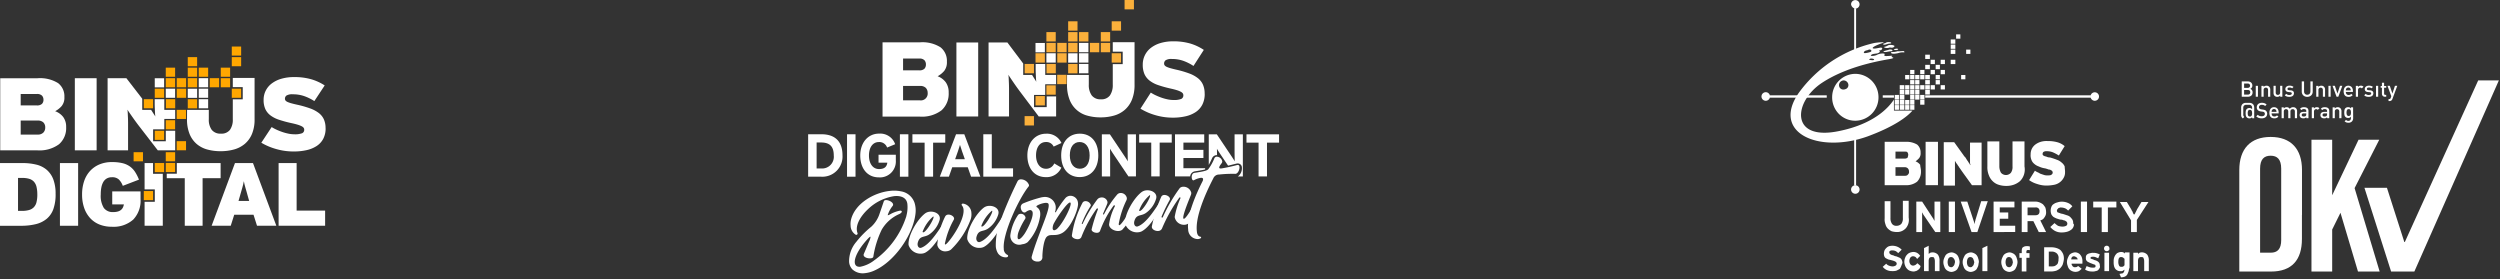 <?xml version="1.0" encoding="UTF-8"?> <svg xmlns="http://www.w3.org/2000/svg" xmlns:xlink="http://www.w3.org/1999/xlink" width="430" height="48" viewBox="0 0 430 48"><rect x="0" y="0" width="430" height="48" fill="#333333" stroke="none"/><defs><clipPath id="clip-path"><rect id="Rectangle_11065" data-name="Rectangle 11065" width="56" height="31" fill="none"></rect></clipPath><clipPath id="clip-path-2"><rect id="Rectangle_11549" data-name="Rectangle 11549" width="126.834" height="47.707" fill="none"></rect></clipPath><clipPath id="clip-logo-virtuarts_semarang"><rect width="430" height="48"></rect></clipPath></defs><g id="logo-virtuarts_semarang" data-name="logo-virtuarts semarang" clip-path="url(#clip-logo-virtuarts_semarang)"><rect width="430" height="48" fill="rgba(255,255,255,0)"></rect><g id="Group_13273" data-name="Group 13273" transform="translate(-66 -805)"><g id="Group_13187" data-name="Group 13187" transform="translate(66 813)"><g id="Group_13186" data-name="Group 13186" transform="translate(0 0)" clip-path="url(#clip-path)"><path id="Path_4892" data-name="Path 4892" d="M9.565,133.83a7.532,7.532,0,0,1-.38,2.564,3.879,3.879,0,0,1-1.138,1.679A4.642,4.642,0,0,1,6.174,139a10.484,10.484,0,0,1-2.585.285H0V128.5H3.873a9.824,9.824,0,0,1,2.356.262,4.335,4.335,0,0,1,1.794.886,4.07,4.07,0,0,1,1.139,1.64,6.941,6.941,0,0,1,.4,2.541m-3.146.046a5.34,5.34,0,0,0-.134-1.278,2.048,2.048,0,0,0-.435-.878,1.774,1.774,0,0,0-.79-.5,3.871,3.871,0,0,0-1.2-.162H3.1v5.668h.664a4.42,4.42,0,0,0,1.218-.146,1.856,1.856,0,0,0,.83-.477,1.917,1.917,0,0,0,.466-.878,5.434,5.434,0,0,0,.142-1.348" transform="translate(0 -108.451)" fill="#fff"></path><rect id="Rectangle_11030" data-name="Rectangle 11030" width="3.13" height="10.781" transform="translate(10.308 20.05)" fill="#fff"></rect><path id="Path_4893" data-name="Path 4893" d="M97.292,137.31a5.09,5.09,0,0,1-3.684,1.225,5.636,5.636,0,0,1-2.079-.37,4.369,4.369,0,0,1-1.613-1.086,4.98,4.98,0,0,1-1.043-1.748,6.927,6.927,0,0,1-.372-2.356,7.1,7.1,0,0,1,.332-2.218A4.9,4.9,0,0,1,89.821,129a4.63,4.63,0,0,1,1.613-1.163,5.441,5.441,0,0,1,2.221-.424,7.5,7.5,0,0,1,1.787.185,3.719,3.719,0,0,1,1.273.562,3.5,3.5,0,0,1,.9.947,7.533,7.533,0,0,1,.672,1.325L95.505,131.5a3.015,3.015,0,0,0-.672-1.086,1.646,1.646,0,0,0-1.194-.393,1.735,1.735,0,0,0-.909.223,1.646,1.646,0,0,0-.593.616,3.043,3.043,0,0,0-.324.932,6.342,6.342,0,0,0-.1,1.186,3.951,3.951,0,0,0,.53,2.325,1.873,1.873,0,0,0,1.6.708,2.887,2.887,0,0,0,.822-.1,1.472,1.472,0,0,0,.545-.285,1.256,1.256,0,0,0,.324-.424,2.042,2.042,0,0,0,.158-.516H93.687v-2.233h4.87v1.309a4.716,4.716,0,0,1-1.265,3.55" transform="translate(-74.383 -107.535)" fill="#fff"></path><path id="Path_4894" data-name="Path 4894" d="M235.952,139.283l-.6-1.894h-3.32l-.6,1.894h-3.288l4.016-10.781h3.1l4.016,10.781Zm-1.55-4.974q-.142-.523-.253-.909t-.2-.693q-.087-.308-.15-.562t-.111-.531q-.047.277-.111.539t-.15.57q-.087.308-.2.693t-.253.893l-.205.708h1.834Z" transform="translate(-191.746 -108.452)" fill="#fff"></path><path id="Path_4895" data-name="Path 4895" d="M300.39,139.282V128.5h3.1v8.178h4.9v2.6Z" transform="translate(-252.47 -108.452)" fill="#fff"></path><path id="Path_4896" data-name="Path 4896" d="M11.579,43.358a3.662,3.662,0,0,1-1.23,2.955A5.692,5.692,0,0,1,6.6,47.357H.24v-12.4h6.4a5.9,5.9,0,0,1,3.549.835,2.84,2.84,0,0,1,1.088,2.4,2.286,2.286,0,0,1-.464,1.545,3.958,3.958,0,0,1-1.126.888,3.082,3.082,0,0,1,1.4,1.017,2.824,2.824,0,0,1,.492,1.725m-3.9-4.712a1.034,1.034,0,0,0-.246-.7,1.162,1.162,0,0,0-.909-.286H3.761V39.63H6.525a1.215,1.215,0,0,0,.9-.268.994.994,0,0,0,.256-.715m.3,4.776a1.168,1.168,0,0,0-.322-.868,1.347,1.347,0,0,0-.984-.319H3.761v2.41h2.9a1.311,1.311,0,0,0,1-.346,1.237,1.237,0,0,0,.322-.877" transform="translate(-0.202 -29.499)" fill="#fff"></path><rect id="Rectangle_11031" data-name="Rectangle 11031" width="3.748" height="12.405" transform="translate(12.872 5.453)" fill="#fff"></rect><path id="Path_4897" data-name="Path 4897" d="M292.8,42.493a3.825,3.825,0,0,1-.407,1.825,3.357,3.357,0,0,1-1.136,1.241,5.279,5.279,0,0,1-1.732.709,9.825,9.825,0,0,1-2.2.23,10.79,10.79,0,0,1-3.076-.434,10.489,10.489,0,0,1-2.508-1.072l1.779-2.694a6.875,6.875,0,0,0,.842.452,10.39,10.39,0,0,0,1,.4,8.294,8.294,0,0,0,1.051.284,5.016,5.016,0,0,0,.984.106,3.509,3.509,0,0,0,1.353-.177.631.631,0,0,0,.369-.62.528.528,0,0,0-.1-.319,1.035,1.035,0,0,0-.36-.275,4.208,4.208,0,0,0-.691-.266q-.435-.133-1.1-.275a20.275,20.275,0,0,1-2.082-.567,5.059,5.059,0,0,1-1.477-.753,2.884,2.884,0,0,1-.88-1.09,3.765,3.765,0,0,1-.293-1.577,3.47,3.47,0,0,1,.369-1.595,3.565,3.565,0,0,1,1.051-1.24,5.091,5.091,0,0,1,1.647-.8,7.656,7.656,0,0,1,2.158-.284,10.5,10.5,0,0,1,2.962.372,8.779,8.779,0,0,1,2.319,1.063l-1.78,2.694a8.246,8.246,0,0,0-1.779-.868,5.93,5.93,0,0,0-1.912-.3,1.911,1.911,0,0,0-1.1.213.672.672,0,0,0-.265.549.488.488,0,0,0,.1.31.947.947,0,0,0,.35.248,4.294,4.294,0,0,0,.663.23q.416.116,1.06.257a17.346,17.346,0,0,1,2.158.62,5.51,5.51,0,0,1,1.5.8,2.871,2.871,0,0,1,.871,1.1,3.681,3.681,0,0,1,.284,1.506" transform="translate(-236.795 -28.444)" fill="#fff"></path><rect id="Rectangle_11032" data-name="Rectangle 11032" width="1.617" height="1.567" transform="translate(34.185 9.061)" fill="#fff"></rect><rect id="Rectangle_11033" data-name="Rectangle 11033" width="1.617" height="1.569" transform="translate(34.185 7.253)" fill="#fff"></rect><path id="Path_4898" data-name="Path 4898" d="M209.5,34.668v1.581h1.709v2.1H209.5v3.43a2.993,2.993,0,0,1-.483,1.808,1.81,1.81,0,0,1-1.562.656,1.863,1.863,0,0,1-1.581-.656,2.909,2.909,0,0,1-.5-1.808V40.153h-3.738l-.01,1.621a6.53,6.53,0,0,0,.435,2.516,4.511,4.511,0,0,0,1.2,1.71,4.711,4.711,0,0,0,1.827.966,8.43,8.43,0,0,0,2.309.3,8.533,8.533,0,0,0,2.319-.3A4.879,4.879,0,0,0,211.571,46a4.5,4.5,0,0,0,1.23-1.71,6.414,6.414,0,0,0,.445-2.516V34.668Z" transform="translate(-169.459 -29.259)" fill="#fff"></path><rect id="Rectangle_11034" data-name="Rectangle 11034" width="1.617" height="1.568" transform="translate(34.185 5.445)" fill="#fff"></rect><rect id="Rectangle_11035" data-name="Rectangle 11035" width="1.613" height="1.57" transform="translate(26.618 5.459)" fill="#fff"></rect><rect id="Rectangle_11036" data-name="Rectangle 11036" width="1.61" height="1.57" transform="translate(32.296 9.066)" fill="#ffa700"></rect><rect id="Rectangle_11037" data-name="Rectangle 11037" width="1.608" height="1.569" transform="translate(28.512 7.253)" fill="#fff"></rect><rect id="Rectangle_11038" data-name="Rectangle 11038" width="1.61" height="1.57" transform="translate(32.296 7.262)" fill="#fff"></rect><rect id="Rectangle_11039" data-name="Rectangle 11039" width="1.613" height="1.569" transform="translate(26.618 14.49)" fill="#ffa700"></rect><rect id="Rectangle_11040" data-name="Rectangle 11040" width="1.613" height="1.569" transform="translate(26.618 20.041)" fill="#ffa700"></rect><rect id="Rectangle_11041" data-name="Rectangle 11041" width="1.608" height="1.569" transform="translate(28.512 12.676)" fill="#ffa700"></rect><rect id="Rectangle_11042" data-name="Rectangle 11042" width="1.608" height="1.569" transform="translate(28.512 20.026)" fill="#ffa700"></rect><path id="Path_4899" data-name="Path 4899" d="M181.51,128.5v1.83h-1.733v.773h3.1v8.178h3.067V131.1h3.1v-2.6Z" transform="translate(-151.098 -108.452)" fill="#fff"></path><rect id="Rectangle_11043" data-name="Rectangle 11043" width="1.61" height="1.569" transform="translate(30.389 10.894)" fill="#ffa700"></rect><rect id="Rectangle_11044" data-name="Rectangle 11044" width="1.61" height="1.569" transform="translate(30.389 16.28)" fill="#ffa700"></rect><rect id="Rectangle_11045" data-name="Rectangle 11045" width="1.601" height="1.567" transform="translate(24.732 9.061)" fill="#ffa700"></rect><rect id="Rectangle_11046" data-name="Rectangle 11046" width="1.601" height="1.567" transform="translate(24.732 24.86)" fill="#ffa700"></rect><path id="Path_4900" data-name="Path 4900" d="M157.349,130.347V128.5h-1.456v4.525h1.757v2.137h-1.757v4.118h3.13v-8.935Z" transform="translate(-131.024 -108.452)" fill="#fff"></path><rect id="Rectangle_11047" data-name="Rectangle 11047" width="1.601" height="1.567" transform="translate(28.533 9.061)" fill="#ffa700"></rect><rect id="Rectangle_11048" data-name="Rectangle 11048" width="1.613" height="1.569" transform="translate(26.618 7.253)" fill="#ffa700"></rect><rect id="Rectangle_11049" data-name="Rectangle 11049" width="1.61" height="1.569" transform="translate(39.867 7.253)" fill="#ffa700"></rect><rect id="Rectangle_11050" data-name="Rectangle 11050" width="1.608" height="1.568" transform="translate(28.512 5.445)" fill="#ffa700"></rect><rect id="Rectangle_11051" data-name="Rectangle 11051" width="1.612" height="1.568" transform="translate(30.401 5.445)" fill="#ffa700"></rect><rect id="Rectangle_11052" data-name="Rectangle 11052" width="1.61" height="1.568" transform="translate(37.971 5.445)" fill="#ffa700"></rect><rect id="Rectangle_11053" data-name="Rectangle 11053" width="1.608" height="1.57" transform="translate(28.512 3.636)" fill="#ffa700"></rect><rect id="Rectangle_11054" data-name="Rectangle 11054" width="1.612" height="1.57" transform="translate(30.401 7.252)" fill="#ffa700"></rect><rect id="Rectangle_11055" data-name="Rectangle 11055" width="1.61" height="1.57" transform="translate(32.296 3.636)" fill="#ffa700"></rect><rect id="Rectangle_11056" data-name="Rectangle 11056" width="1.61" height="1.57" transform="translate(32.296 5.441)" fill="#ffa700"></rect><rect id="Rectangle_11057" data-name="Rectangle 11057" width="1.617" height="1.57" transform="translate(34.185 3.636)" fill="#ffa700"></rect><rect id="Rectangle_11058" data-name="Rectangle 11058" width="1.61" height="1.57" transform="translate(37.971 3.636)" fill="#ffa700"></rect><rect id="Rectangle_11059" data-name="Rectangle 11059" width="1.61" height="1.568" transform="translate(32.296 1.825)" fill="#ffa700"></rect><rect id="Rectangle_11060" data-name="Rectangle 11060" width="1.611" height="1.568" transform="translate(36.077 5.445)" fill="#ffa700"></rect><rect id="Rectangle_11061" data-name="Rectangle 11061" width="1.611" height="1.568" transform="translate(22.981 18.178)" fill="#ffa700"></rect><rect id="Rectangle_11062" data-name="Rectangle 11062" width="1.611" height="1.568" transform="translate(28.511 18.178)" fill="#ffa700"></rect><rect id="Rectangle_11063" data-name="Rectangle 11063" width="1.61" height="1.568" transform="translate(39.867 1.825)" fill="#ffa700"></rect><rect id="Rectangle_11064" data-name="Rectangle 11064" width="1.61" height="1.568" transform="translate(39.867)" fill="#ffa700"></rect><path id="Path_4901" data-name="Path 4901" d="M127.621,40.392h-1.869V38.559H124.1v.628q0,.478.019.93t.038.833a4.91,4.91,0,0,0,.057.594q-.113-.195-.36-.567c-.151-.228-.194-.326-.378-.585h-1.518V38.479l-2.724-3.527H116v12.4h3.521V42.714q0-.479-.019-.93t-.038-.833a5.042,5.042,0,0,0-.057-.594q.132.213.388.585t.549.789q.293.417.6.833t.53.7l3.161,4.094h2.991V43.988h-1.616v1.806h-2.179V43.743h1.925V41.961h1.869Z" transform="translate(-97.493 -29.499)" fill="#fff"></path></g></g><g id="Group_13190" data-name="Group 13190" transform="translate(205 805)"><path id="Path_4902" data-name="Path 4902" d="M76.758,162.511a1.6,1.6,0,0,1-.629.191,2.144,2.144,0,0,1-2.3-1.487c-.142-1.594,1.489-4.41,2.866-5.439a1.62,1.62,0,0,1,.789-.284c.784-.076,1.652.319,1.723,1.05a1.176,1.176,0,0,1-.069.486,4.529,4.529,0,0,1-1.788,2.4c-.842.536-1.554.152-1.909,1.3a1.2,1.2,0,0,0-.06.446c.033.334.237.573.52.546a.654.654,0,0,0,.152-.041c1.312-.5,2.648-2.488,3.641-4.011a.341.341,0,0,1,.269-.169.292.292,0,0,1,.336.252.248.248,0,0,1-.036.159c-.545,1.064-2.03,3.776-3.506,4.594m-.389-3.462c.5-.049,1.805-2.224,1.764-2.648a.079.079,0,0,0-.046-.073l-.026,0a6.416,6.416,0,0,0-1.818,2.627.092.092,0,0,0,.06.085.1.1,0,0,0,.066.007" transform="translate(-56.556 -119.082)" fill="#fff"></path><path id="Path_4903" data-name="Path 4903" d="M100.809,151.267a2.7,2.7,0,0,1-.108,1.022,13.878,13.878,0,0,1-3.4,5.245,1.4,1.4,0,0,1-.762.295,1.377,1.377,0,0,1-1.6-1.089v-.013a12.948,12.948,0,0,1,1.364-4.891.6.6,0,0,1,.489-.307c.449-.044,1,.278,1.034.638a.434.434,0,0,1-.043.225,13.943,13.943,0,0,0-1.54,4.143.171.171,0,0,0,.051.125c.014.012.014.012.027.01.437-.043,3.331-3.994,3.134-6.01a1.271,1.271,0,0,0-.262-.688.248.248,0,0,1-.066-.149c-.01-.1.061-.174.2-.188l.051,0a1.67,1.67,0,0,1,1.43,1.637" transform="translate(-72.726 -114.614)" fill="#fff"></path><path id="Path_4904" data-name="Path 4904" d="M119.933,158.3a1.6,1.6,0,0,1-.63.191,2.144,2.144,0,0,1-2.3-1.487c-.142-1.594,1.489-4.41,2.866-5.439a1.618,1.618,0,0,1,.789-.284c.783-.076,1.652.319,1.723,1.05a1.168,1.168,0,0,1-.069.486,4.529,4.529,0,0,1-1.788,2.4c-.842.536-1.554.151-1.908,1.3a1.2,1.2,0,0,0-.06.447c.033.334.238.573.52.546a.65.65,0,0,0,.152-.041c1.312-.5,2.648-2.488,3.641-4.011a.341.341,0,0,1,.269-.169.293.293,0,0,1,.336.252.248.248,0,0,1-.036.159c-.544,1.064-2.03,3.776-3.506,4.594m-.39-3.462c.5-.049,1.805-2.224,1.764-2.648a.078.078,0,0,0-.046-.073l-.026,0a6.419,6.419,0,0,0-1.818,2.627.093.093,0,0,0,.06.085.1.1,0,0,0,.066.007" transform="translate(-89.633 -115.866)" fill="#fff"></path><path id="Path_4905" data-name="Path 4905" d="M138.326,144.777a2.577,2.577,0,0,1-.408-1.257,11.328,11.328,0,0,1,.824-4.449,68.705,68.705,0,0,1,2.931-6.768.645.645,0,0,1,.5-.3,1.494,1.494,0,0,1,1.456.973.386.386,0,0,1-.124.324c-1.695,2.162-4.458,8.122-4.214,10.626a1.143,1.143,0,0,0,.6,1.057.193.193,0,0,1,.146.167c0,.13-.08.241-.311.264a1.608,1.608,0,0,1-1.4-.642" transform="translate(-105.641 -101.155)" fill="#fff"></path><path id="Path_4906" data-name="Path 4906" d="M154.41,144.17a1.865,1.865,0,0,1,2.193,1.614,2.369,2.369,0,0,1-.106.9c0,.013-.01.027-.009.04a.069.069,0,0,0,.07.058.111.111,0,0,0,.073-.046A15.941,15.941,0,0,1,158.3,144.3a1.222,1.222,0,0,1,.743-.358,1.305,1.305,0,0,1,1.39,1.226,1.421,1.421,0,0,1,.005.323c-.133,1.3-1.323,3.98-2.606,4.779a2.637,2.637,0,0,1-1.18.4c-.347.034-.647.011-.93.039a1.01,1.01,0,0,0-.66.285c-.6.59-.77,3.005-.747,3.508a.721.721,0,0,1-.731.746c-.5.049-1.083-.205-1.127-.655a.757.757,0,0,1,.029-.236c.968-3.5,3.023-7.684,2.91-8.84a.444.444,0,0,0-.044-.19c-.08-.161-.317-.19-.586-.163a3.757,3.757,0,0,0-1.331.441c-.11.062-.156.132-.151.183a.176.176,0,0,0,.09.121,1.231,1.231,0,0,1,.563.982,2.394,2.394,0,0,1-.021.585,8.468,8.468,0,0,1-2.134,4.435,1.778,1.778,0,0,1-.949.365,1.531,1.531,0,0,1-2.034-1.578,8.152,8.152,0,0,1,1.3-3.42.536.536,0,0,1,.418-.235.828.828,0,0,1,.887.588.438.438,0,0,1-.074.305,11.687,11.687,0,0,0-1.046,2.034,2.837,2.837,0,0,0-.238,1.151c.019.193.094.3.236.288.193-.019.527-.311.937-.9.341-.487,1.519-2.637,1.422-3.626a.49.49,0,0,0-.278-.453.43.43,0,0,0-.2-.033,1.664,1.664,0,0,0-.706.341.447.447,0,0,1-.2.071c-.334.032-.619-.367-.66-.791a.707.707,0,0,1,.442-.782,21.835,21.835,0,0,1,3.216-1.053Zm4.627.923c-.424.041-1.921,2.106-2.671,3.45a1.956,1.956,0,0,0-.29,1.014c.02.206.122.325.3.308a1.059,1.059,0,0,0,.573-.367c.955-.975,2.3-3.582,2.23-4.249-.009-.09-.054-.15-.106-.158Z" transform="translate(-114.02 -110.264)" fill="#fff"></path><path id="Path_4907" data-name="Path 4907" d="M202.745,148.243a1.079,1.079,0,0,1-.564.2c-.732.071-1.622-.412-1.683-1.041l-.008-.077a9.565,9.565,0,0,1,1-3.132.216.216,0,0,0,.019-.067c-.006-.064-.087-.1-.151-.089a.109.109,0,0,0-.075.033,16.981,16.981,0,0,0-2.347,4.377.526.526,0,0,1-.476.306c-.411.04-.938-.181-.972-.528l0-.051a26.422,26.422,0,0,1,1.079-3.424.327.327,0,0,0,.017-.092.105.105,0,0,0-.126-.092.158.158,0,0,0-.111.063,22.07,22.07,0,0,0-2.623,4.871.629.629,0,0,1-.549.352c-.462.045-1.046-.222-1.081-.581,0-.026.008-.053.005-.079a17.34,17.34,0,0,1,1.826-5.6.567.567,0,0,1,.44-.276.951.951,0,0,1,.984.656.317.317,0,0,1-.057.213,16.453,16.453,0,0,0-1.488,2.958.048.048,0,0,0-.009.04c0,.039.045.061.1.056a.072.072,0,0,0,.061-.045,23.282,23.282,0,0,1,2.521-4.187.925.925,0,0,1,.63-.321.986.986,0,0,1,1.11.747.678.678,0,0,1-.025.275c-.119.375-.622,1.461-.734,1.783a.078.078,0,0,0-.008.053.083.083,0,0,0,.085.07.156.156,0,0,0,.108-.088,17.793,17.793,0,0,1,2.264-3.371.836.836,0,0,1,.508-.244,1.074,1.074,0,0,1,1.134.861.778.778,0,0,1-.066.383,15.291,15.291,0,0,0-1.336,4.11.294.294,0,0,0,.055.163.067.067,0,0,0,.054.021c.424-.041,2.182-3.013,2.378-3.4a.281.281,0,0,1,.232-.139.33.33,0,0,1,.4.48,13.879,13.879,0,0,1-2.516,3.849" transform="translate(-148.732 -108.716)" fill="#fff"></path><path id="Path_4908" data-name="Path 4908" d="M235.989,146.978a1.6,1.6,0,0,1-.629.191,2.144,2.144,0,0,1-2.3-1.487c-.142-1.594,1.488-4.41,2.866-5.439a1.62,1.62,0,0,1,.789-.284c.783-.076,1.652.319,1.723,1.05a1.169,1.169,0,0,1-.069.486,4.529,4.529,0,0,1-1.788,2.4c-.842.536-1.554.152-1.908,1.3a1.19,1.19,0,0,0-.06.446c.032.334.237.573.52.546a.651.651,0,0,0,.152-.041c1.312-.5,2.648-2.488,3.641-4.011a.341.341,0,0,1,.269-.169.293.293,0,0,1,.336.252.248.248,0,0,1-.036.159c-.544,1.064-2.03,3.776-3.506,4.594m-.389-3.462c.5-.049,1.805-2.224,1.764-2.648a.078.078,0,0,0-.046-.073l-.026,0a6.418,6.418,0,0,0-1.818,2.627.093.093,0,0,0,.06.085.1.1,0,0,0,.066.007" transform="translate(-178.546 -107.222)" fill="#fff"></path><path id="Path_4909" data-name="Path 4909" d="M260.753,139.113a.564.564,0,0,1,.543.388.156.156,0,0,1-.016.105,21.181,21.181,0,0,1-1.9,3.543,1.251,1.251,0,0,1-.874.474,1.614,1.614,0,0,1-1.743-1.256.678.678,0,0,1,0-.168,13.6,13.6,0,0,1,.977-3.142.1.1,0,0,0,.008-.053.1.1,0,0,0-.113-.093.171.171,0,0,0-.086.047,26.817,26.817,0,0,0-2.972,5.281.73.73,0,0,1-.643.452c-.488.048-1.074-.245-1.114-.656a.359.359,0,0,1,0-.117,25.114,25.114,0,0,1,1.594-5.056.564.564,0,0,1,.5-.36c.437-.043.987.28,1.022.639a.428.428,0,0,1-.044.212,27.345,27.345,0,0,0-1.393,2.858.257.257,0,0,0,0,.091c.006.064.036.1.087.1s.1-.049.143-.131a27.439,27.439,0,0,1,2.9-4.963.862.862,0,0,1,.51-.219,1.369,1.369,0,0,1,1.461,1.024.835.835,0,0,1-.044.341c-.133.363-1.4,3.313-1.333,4.006.008.077.038.126.091.134l.026,0c.475-.046,2.175-3.22,2.229-3.329a.21.21,0,0,1,.193-.148" transform="translate(-193.703 -104.965)" fill="#fff"></path><path id="Path_4910" data-name="Path 4910" d="M288.274,116.924c.218-.021.31.125.33.331.044.45-.25,1.152-.687,1.195a.359.359,0,0,1-.117,0,21.784,21.784,0,0,0-2.569.108l-.116.011a1.069,1.069,0,0,0-1.022.683c-1.485,2.854-3.063,6.612-2.828,9.014l.017.18c.066.538.3.788.639.832a.094.094,0,0,1,.086.082.186.186,0,0,1-.087.177,1.087,1.087,0,0,1-.441.134,1.668,1.668,0,0,1-1.7-1.662l-.011-.116c-.228-2.337,1.353-5.927,2.462-8.122a.787.787,0,0,0,.115-.413c-.019-.192-.179-.242-.41-.219a3.729,3.729,0,0,0-1.166.412.164.164,0,0,1-.076.02c-.167.016-.278-.193-.3-.463-.034-.347.093-.774.464-.823,1.289-.2,2.132-.338,2.388-.635a8.157,8.157,0,0,0,1.037-1.864.455.455,0,0,1,.387-.284.989.989,0,0,1,.97.774.5.5,0,0,1-.1.346c-.126.168-.439.548-.418.767.008.077.064.123.195.137a1.252,1.252,0,0,0,.232-.01,27.148,27.148,0,0,0,2.665-.584Z" transform="translate(-214.414 -88.552)" fill="#fff"></path><rect id="Rectangle_11067" data-name="Rectangle 11067" width="1.612" height="1.61" transform="translate(39.106 16.523)" fill="#fbb03b"></rect><rect id="Rectangle_11068" data-name="Rectangle 11068" width="1.607" height="1.61" transform="translate(40.98 14.677)" fill="#fbb03b"></rect><rect id="Rectangle_11069" data-name="Rectangle 11069" width="1.609" height="1.61" transform="translate(42.837 12.864)" fill="#fbb03b"></rect><rect id="Rectangle_11070" data-name="Rectangle 11070" width="1.6" height="1.608" transform="translate(37.241 10.998)" fill="#fbb03b"></rect><rect id="Rectangle_11071" data-name="Rectangle 11071" width="1.6" height="1.608" transform="translate(41 10.998)" fill="#fbb03b"></rect><rect id="Rectangle_11072" data-name="Rectangle 11072" width="1.612" height="1.609" transform="translate(39.106 9.158)" fill="#fbb03b"></rect><rect id="Rectangle_11073" data-name="Rectangle 11073" width="1.609" height="1.609" transform="translate(52.212 9.158)" fill="#fbb03b"></rect><rect id="Rectangle_11074" data-name="Rectangle 11074" width="1.607" height="1.609" transform="translate(40.98 7.377)" fill="#fbb03b"></rect><rect id="Rectangle_11075" data-name="Rectangle 11075" width="1.611" height="1.609" transform="translate(42.849 7.377)" fill="#fbb03b"></rect><rect id="Rectangle_11076" data-name="Rectangle 11076" width="1.609" height="1.609" transform="translate(50.337 7.377)" fill="#fbb03b"></rect><rect id="Rectangle_11077" data-name="Rectangle 11077" width="1.607" height="1.611" transform="translate(40.98 5.521)" fill="#fbb03b"></rect><rect id="Rectangle_11078" data-name="Rectangle 11078" width="1.611" height="1.611" transform="translate(42.849 9.157)" fill="#fbb03b"></rect><rect id="Rectangle_11079" data-name="Rectangle 11079" width="1.609" height="1.611" transform="translate(44.723 5.521)" fill="#fbb03b"></rect><rect id="Rectangle_11080" data-name="Rectangle 11080" width="1.609" height="1.611" transform="translate(44.723 7.373)" fill="#fbb03b"></rect><rect id="Rectangle_11081" data-name="Rectangle 11081" width="1.609" height="1.611" transform="translate(44.723 11.004)" fill="#fbb03b"></rect><rect id="Rectangle_11082" data-name="Rectangle 11082" width="1.617" height="1.611" transform="translate(46.592 5.521)" fill="#fbb03b"></rect><rect id="Rectangle_11083" data-name="Rectangle 11083" width="1.609" height="1.611" transform="translate(50.337 5.521)" fill="#fbb03b"></rect><rect id="Rectangle_11084" data-name="Rectangle 11084" width="1.609" height="1.611" transform="translate(54.426)" fill="#fbb03b"></rect><rect id="Rectangle_11085" data-name="Rectangle 11085" width="1.609" height="1.609" transform="translate(44.723 3.663)" fill="#fbb03b"></rect><rect id="Rectangle_11086" data-name="Rectangle 11086" width="1.61" height="1.609" transform="translate(48.463 7.377)" fill="#fbb03b"></rect><rect id="Rectangle_11087" data-name="Rectangle 11087" width="1.61" height="1.609" transform="translate(37.231 19.973)" fill="#fbb03b"></rect><rect id="Rectangle_11088" data-name="Rectangle 11088" width="1.609" height="1.609" transform="translate(52.212 3.663)" fill="#fbb03b"></rect><path id="Path_4911" data-name="Path 4911" d="M66.127,39.776a3.82,3.82,0,0,1-1.234,3.043,5.605,5.605,0,0,1-3.76,1.075h-6.38V31.119H61.17a5.8,5.8,0,0,1,3.561.859,2.957,2.957,0,0,1,1.092,2.469,2.4,2.4,0,0,1-.465,1.591,3.983,3.983,0,0,1-1.13.914A3.1,3.1,0,0,1,65.633,38a2.964,2.964,0,0,1,.494,1.776m-3.912-4.852a1.082,1.082,0,0,0-.247-.718,1.147,1.147,0,0,0-.911-.295H58.284v2.026h2.773a1.2,1.2,0,0,0,.9-.276,1.04,1.04,0,0,0,.256-.737m.3,4.918a1.221,1.221,0,0,0-.323-.894,1.33,1.33,0,0,0-.988-.328H58.284V41.1h2.906a1.18,1.18,0,0,0,1.329-1.259" transform="translate(-41.956 -23.838)" fill="#fff"></path><rect id="Rectangle_11089" data-name="Rectangle 11089" width="3.746" height="12.727" transform="translate(25.503 7.308)" fill="#fff"></rect><path id="Path_4912" data-name="Path 4912" d="M255.6,39.407a4.01,4.01,0,0,1-.407,1.873,3.416,3.416,0,0,1-1.135,1.273,5.215,5.215,0,0,1-1.731.727,9.583,9.583,0,0,1-2.195.236,10.514,10.514,0,0,1-3.074-.446,10.345,10.345,0,0,1-2.507-1.1l1.778-2.764a6.88,6.88,0,0,0,.842.464,10.376,10.376,0,0,0,1,.409,8.133,8.133,0,0,0,1.05.291,4.872,4.872,0,0,0,.984.109,3.422,3.422,0,0,0,1.353-.182.649.649,0,0,0,.369-.636.551.551,0,0,0-.1-.327,1.031,1.031,0,0,0-.359-.282,4.135,4.135,0,0,0-.691-.273q-.435-.136-1.1-.281a19.979,19.979,0,0,1-2.081-.582,5.01,5.01,0,0,1-1.476-.773,2.942,2.942,0,0,1-.88-1.118,3.949,3.949,0,0,1-.293-1.618,3.586,3.586,0,0,1,1.419-2.909,5.034,5.034,0,0,1,1.646-.818,7.467,7.467,0,0,1,2.157-.291,10.236,10.236,0,0,1,2.961.382,8.666,8.666,0,0,1,2.318,1.091l-1.778,2.763a8.156,8.156,0,0,0-1.778-.891,5.789,5.789,0,0,0-1.911-.309,1.867,1.867,0,0,0-1.1.218.7.7,0,0,0-.265.564.51.51,0,0,0,.1.318.947.947,0,0,0,.35.254,4.19,4.19,0,0,0,.662.236q.416.119,1.059.264a16.96,16.96,0,0,1,2.157.637,5.473,5.473,0,0,1,1.495.818,2.94,2.94,0,0,1,.87,1.127,3.864,3.864,0,0,1,.284,1.545" transform="translate(-187.392 -23.28)" fill="#fff"></path><rect id="Rectangle_11090" data-name="Rectangle 11090" width="1.617" height="1.608" transform="translate(46.592 10.998)" fill="#fff"></rect><rect id="Rectangle_11091" data-name="Rectangle 11091" width="1.607" height="1.609" transform="translate(40.98 9.158)" fill="#fff"></rect><rect id="Rectangle_11092" data-name="Rectangle 11092" width="1.617" height="1.609" transform="translate(46.592 9.158)" fill="#fff"></rect><path id="Path_4913" data-name="Path 4913" d="M198.4,31.042v1.621h1.708v2.15H198.4v3.519a3.132,3.132,0,0,1-.482,1.854,1.789,1.789,0,0,1-1.561.673,1.84,1.84,0,0,1-1.579-.673,3.04,3.04,0,0,1-.5-1.854V36.669h-3.736l-.01,1.664a6.853,6.853,0,0,0,.435,2.582,4.484,4.484,0,0,0,3.027,2.745,8.217,8.217,0,0,0,2.308.309,8.316,8.316,0,0,0,2.317-.309,4.833,4.833,0,0,0,1.854-.991,4.624,4.624,0,0,0,1.23-1.754,6.74,6.74,0,0,0,.444-2.582V31.042Z" transform="translate(-146.004 -23.78)" fill="#fff"></path><rect id="Rectangle_11093" data-name="Rectangle 11093" width="1.617" height="1.609" transform="translate(46.592 7.377)" fill="#fff"></rect><rect id="Rectangle_11094" data-name="Rectangle 11094" width="1.612" height="1.611" transform="translate(39.106 7.392)" fill="#fff"></rect><rect id="Rectangle_11095" data-name="Rectangle 11095" width="1.609" height="1.611" transform="translate(44.723 9.167)" fill="#fff"></rect><path id="Path_4914" data-name="Path 4914" d="M144.419,36.816H142.55V34.936H140.9v.644q0,.491.019.954t.038.855a5.13,5.13,0,0,0,.057.609q-.114-.2-.359-.582c-.151-.234-.194-.335-.377-.6H138.76V34.854l-2.722-3.619H132.8V43.962h3.519V39.2q0-.491-.019-.955t-.038-.854a5.239,5.239,0,0,0-.057-.609q.132.218.388.6t.549.809q.293.427.6.854t.53.718l3.159,4.2h2.989V40.505H142.8v1.853h-2.178v-2.1h1.924V38.426h1.868Z" transform="translate(-101.767 -23.927)" fill="#fff"></path><path id="Path_4915" data-name="Path 4915" d="M2.179,105.865H0v-7.3H2.283c2.085,0,3.627.98,3.627,3.648a3.468,3.468,0,0,1-3.732,3.648m.052-5.879H1.459v4.461h.719a2.015,2.015,0,0,0,2.23-2.231c0-1.49-.636-2.231-2.178-2.231" transform="translate(0 -75.473)" fill="#fff"></path><rect id="Rectangle_11096" data-name="Rectangle 11096" width="1.459" height="7.297" transform="translate(6.691 23.095)" fill="#fff"></rect><path id="Path_4916" data-name="Path 4916" d="M41.095,105.61c-1.908,0-3.19-1.459-3.19-3.763,0-2.22,1.334-3.763,3.242-3.763a2.716,2.716,0,0,1,2.762,1.824l-1.386.573a1.418,1.418,0,0,0-1.4-.948c-1.094,0-1.72.959-1.72,2.314s.636,2.335,1.73,2.335c1,0,1.345-.469,1.428-1.1H41.049v-1.366h2.974v.959a2.749,2.749,0,0,1-2.929,2.939" transform="translate(-28.941 -75.103)" fill="#fff"></path><rect id="Rectangle_11097" data-name="Rectangle 11097" width="1.459" height="7.297" transform="translate(15.783 23.095)" fill="#fff"></rect><path id="Path_4917" data-name="Path 4917" d="M80.246,100.007v5.858H78.787v-5.858h-2.1V98.569h5.65v1.438Z" transform="translate(-58.752 -75.473)" fill="#fff"></path><path id="Path_4918" data-name="Path 4918" d="M102.213,105.865l-.573-1.626H98.971l-.573,1.626H96.834l2.793-7.3h1.418l2.773,7.3Zm-1.543-4.336c-.146-.427-.292-.865-.365-1.136-.073.271-.219.709-.365,1.136l-.469,1.324h1.668Z" transform="translate(-74.187 -75.474)" fill="#fff"></path><path id="Path_4919" data-name="Path 4919" d="M128.789,105.865v-7.3h1.459v5.858h3.659v1.438Z" transform="translate(-98.661 -75.473)" fill="#fff"></path><path id="Path_4920" data-name="Path 4920" d="M167.077,99.73l-1.345.621a1.375,1.375,0,0,0-1.324-.786c-1.086,0-1.707.952-1.707,2.3,0,1.3.631,2.3,1.717,2.3a1.516,1.516,0,0,0,1.417-.921l1.221.724a2.767,2.767,0,0,1-2.679,1.634c-1.893,0-3.165-1.448-3.165-3.734,0-2.2,1.324-3.734,3.217-3.734a2.731,2.731,0,0,1,2.648,1.6" transform="translate(-123.503 -75.136)" fill="#fff"></path><path id="Path_4921" data-name="Path 4921" d="M192.484,101.85c0,2.338-1.314,3.745-3.2,3.745s-3.186-1.386-3.186-3.724,1.314-3.745,3.207-3.745,3.176,1.386,3.176,3.724m-1.49.021c0-1.469-.7-2.307-1.717-2.307s-1.686.817-1.686,2.286.7,2.307,1.717,2.307,1.686-.817,1.686-2.286" transform="translate(-142.575 -75.135)" fill="#fff"></path><path id="Path_4922" data-name="Path 4922" d="M221.841,105.848h-1.293L217.89,101.9c-.176-.269-.414-.631-.507-.817,0,.269.021,1.179.021,1.583v3.186h-1.428V98.607h1.386l2.565,3.828c.176.269.414.631.507.817,0-.269-.021-1.179-.021-1.583V98.607h1.428Z" transform="translate(-165.458 -75.502)" fill="#fff"></path><path id="Path_4923" data-name="Path 4923" d="M249.008,100.035h-2.079v5.813h-1.448v-5.813H243.4V98.607h5.607Z" transform="translate(-186.466 -75.502)" fill="#fff"></path><path id="Path_4924" data-name="Path 4924" d="M327.917,100.035h-2.079v5.813h-1.448v-5.813H322.31V98.607h5.607Z" transform="translate(-246.917 -75.502)" fill="#fff"></path><path id="Path_4925" data-name="Path 4925" d="M299.322,98.607v3.062c0,.4.021,1.314.021,1.583-.093-.186-.331-.548-.507-.817l-2.565-3.828h-1.386v5.268c.16-.287.343-.66.57-1.16a.876.876,0,0,1,.728-.528,1,1,0,0,1,.125,0c-.006-.421-.016-.917-.016-1.1.093.186.331.548.507.817l1.406,2.09c.405-.093.813-.2,1.1-.269.162-.041.292-.074.372-.092l.054-.009.065-.006a.709.709,0,0,1,.788.707,1.74,1.74,0,0,1-.7,1.53h.864V98.607Z" transform="translate(-225.976 -75.502)" fill="#fff"></path><path id="Path_4926" data-name="Path 4926" d="M273.153,104.972c.639-.1,1.342-.212,1.764-.332v-.209h-3.734v-1.748h3.441v-1.407h-3.441v-1.252h3.579V98.607h-5.027v7.241h2.607a.976.976,0,0,1,.812-.877" transform="translate(-206.635 -75.502)" fill="#fff"></path><path id="Path_4927" data-name="Path 4927" d="M40.964,142.331a2.955,2.955,0,0,0-2.346-1.988,5.8,5.8,0,0,0-1.836-.08c-2.774.271-6.039,2.145-6.741,4.922a3.131,3.131,0,0,0-.078,1.058,1.854,1.854,0,0,0,.892,1.572.246.246,0,0,0,.105.016.24.24,0,0,0,.209-.253c0-.026-.017-.037-.019-.063a1.687,1.687,0,0,1-.113-.494c-.11-1.13.717-2.481,1.917-3.61a8.373,8.373,0,0,1,4.513-2.242c1.169-.114,2.111.26,2.254,1.31a5.553,5.553,0,0,1-.15,2.017,1.231,1.231,0,0,1-.048.206A14.81,14.81,0,0,1,34,152.228a5.639,5.639,0,0,1-2.357,1.085c-.591.058-.915-.209-.962-.7-.079-.809.574-2.221,1.975-3.81.373-.425.6-.642.688-.651.026,0,.04.009.044.048a2.386,2.386,0,0,1-.238.749c-.327.77-.62,1.486-.906,2.137a.476.476,0,0,0-.043.225c.039.4.72.6,1.2.557.244-.023.43-.107.467-.266a16.507,16.507,0,0,1,1.439-4.652,6.513,6.513,0,0,1,3.061-2.713c.562-.286.484-.6.077-.573a6.361,6.361,0,0,0-1.4.473,4.323,4.323,0,0,1-.643.322c-.026,0-.053-.008-.055-.033v-.013a4.926,4.926,0,0,1,.857-1.575.353.353,0,0,0,.067-.24c-.041-.424-.816-.789-1.278-.744a.339.339,0,0,0-.318.2c-.242.71-.493,1.461-.716,2.092a5.254,5.254,0,0,1-1.437,2.279,16.228,16.228,0,0,0-2.573,2.6,5.116,5.116,0,0,0-1.246,3.44,2.088,2.088,0,0,0,.554,1.294,2.635,2.635,0,0,0,2.19.655A5.062,5.062,0,0,0,34,153.991c3.433-1.488,6.657-6.042,7.114-9.73a4.5,4.5,0,0,0-.149-1.93" transform="translate(-22.658 -107.434)" fill="#fff"></path></g><g id="Group_13270" data-name="Group 13270" transform="translate(368.974 805)"><path id="Path_6413" data-name="Path 6413" d="M204.717,24.691,192.1,52.48h-.092l-2.987-9.317h-3.871l4.587,14.4h4l14.537-32.875Z" transform="translate(-81.441 -10.86)" fill="#fff"></path><path id="Path_6414" data-name="Path 6414" d="M176.3,51.225l4.244-8.325H176.98l-4.536,9.556V42.9h-3.563V65.574h3.563V58.351l1.426-2.883,3.012,10.106h3.726Z" transform="translate(-74.283 -18.87)" fill="#fff"></path><rect id="Rectangle_11485" data-name="Rectangle 11485" width="0.73" height="0.806" transform="translate(22.917 18.075)" fill="#fff"></rect><rect id="Rectangle_11486" data-name="Rectangle 11486" width="0.797" height="0.806" transform="translate(23.78 18.075)" fill="#fff"></rect><rect id="Rectangle_11487" data-name="Rectangle 11487" width="0.73" height="0.806" transform="translate(24.71 18.075)" fill="#fff"></rect><rect id="Rectangle_11488" data-name="Rectangle 11488" width="0.73" height="0.806" transform="translate(25.573 18.075)" fill="#fff"></rect><rect id="Rectangle_11489" data-name="Rectangle 11489" width="0.73" height="0.806" transform="translate(22.917 17.201)" fill="#fff"></rect><rect id="Rectangle_11490" data-name="Rectangle 11490" width="0.797" height="0.806" transform="translate(23.78 17.201)" fill="#fff"></rect><rect id="Rectangle_11491" data-name="Rectangle 11491" width="0.73" height="0.806" transform="translate(24.71 17.201)" fill="#fff"></rect><rect id="Rectangle_11492" data-name="Rectangle 11492" width="0.73" height="0.806" transform="translate(25.573 17.201)" fill="#fff"></rect><rect id="Rectangle_11493" data-name="Rectangle 11493" width="0.731" height="0.806" transform="translate(27.3 17.201)" fill="#fff"></rect><rect id="Rectangle_11494" data-name="Rectangle 11494" width="0.73" height="0.806" transform="translate(22.917 16.328)" fill="#fff"></rect><rect id="Rectangle_11495" data-name="Rectangle 11495" width="0.797" height="0.806" transform="translate(23.78 16.328)" fill="#fff"></rect><rect id="Rectangle_11496" data-name="Rectangle 11496" width="0.73" height="0.806" transform="translate(25.573 16.328)" fill="#fff"></rect><rect id="Rectangle_11497" data-name="Rectangle 11497" width="0.73" height="0.806" transform="translate(26.437 16.328)" fill="#fff"></rect><rect id="Rectangle_11498" data-name="Rectangle 11498" width="0.731" height="0.806" transform="translate(27.3 16.328)" fill="#fff"></rect><rect id="Rectangle_11499" data-name="Rectangle 11499" width="0.797" height="0.806" transform="translate(23.78 15.454)" fill="#fff"></rect><rect id="Rectangle_11500" data-name="Rectangle 11500" width="0.73" height="0.806" transform="translate(24.71 15.454)" fill="#fff"></rect><rect id="Rectangle_11501" data-name="Rectangle 11501" width="0.73" height="0.806" transform="translate(25.573 15.454)" fill="#fff"></rect><rect id="Rectangle_11502" data-name="Rectangle 11502" width="0.73" height="0.806" transform="translate(26.437 15.454)" fill="#fff"></rect><rect id="Rectangle_11503" data-name="Rectangle 11503" width="0.797" height="0.806" transform="translate(28.164 15.454)" fill="#fff"></rect><rect id="Rectangle_11504" data-name="Rectangle 11504" width="0.797" height="0.739" transform="translate(23.78 14.648)" fill="#fff"></rect><rect id="Rectangle_11505" data-name="Rectangle 11505" width="0.73" height="0.739" transform="translate(24.71 14.648)" fill="#fff"></rect><rect id="Rectangle_11506" data-name="Rectangle 11506" width="0.73" height="0.739" transform="translate(25.573 14.648)" fill="#fff"></rect><rect id="Rectangle_11507" data-name="Rectangle 11507" width="0.73" height="0.739" transform="translate(26.437 14.648)" fill="#fff"></rect><rect id="Rectangle_11508" data-name="Rectangle 11508" width="0.731" height="0.739" transform="translate(27.3 14.648)" fill="#fff"></rect><rect id="Rectangle_11509" data-name="Rectangle 11509" width="0.797" height="0.739" transform="translate(28.164 14.648)" fill="#fff"></rect><rect id="Rectangle_11510" data-name="Rectangle 11510" width="0.73" height="0.739" transform="translate(29.094 14.648)" fill="#fff"></rect><rect id="Rectangle_11511" data-name="Rectangle 11511" width="0.731" height="0.739" transform="translate(30.821 14.648)" fill="#fff"></rect><rect id="Rectangle_11512" data-name="Rectangle 11512" width="0.73" height="0.739" transform="translate(25.573 13.775)" fill="#fff"></rect><rect id="Rectangle_11513" data-name="Rectangle 11513" width="0.73" height="0.739" transform="translate(26.437 13.775)" fill="#fff"></rect><rect id="Rectangle_11514" data-name="Rectangle 11514" width="0.797" height="0.739" transform="translate(28.164 13.775)" fill="#fff"></rect><rect id="Rectangle_11515" data-name="Rectangle 11515" width="0.73" height="0.739" transform="translate(29.958 13.775)" fill="#fff"></rect><rect id="Rectangle_11516" data-name="Rectangle 11516" width="0.73" height="0.739" transform="translate(24.71 12.901)" fill="#fff"></rect><rect id="Rectangle_11517" data-name="Rectangle 11517" width="0.73" height="0.739" transform="translate(25.573 12.901)" fill="#fff"></rect><rect id="Rectangle_11518" data-name="Rectangle 11518" width="0.73" height="0.739" transform="translate(26.437 12.901)" fill="#fff"></rect><rect id="Rectangle_11519" data-name="Rectangle 11519" width="0.731" height="0.739" transform="translate(27.3 12.901)" fill="#fff"></rect><rect id="Rectangle_11520" data-name="Rectangle 11520" width="0.797" height="0.739" transform="translate(28.164 12.901)" fill="#fff"></rect><rect id="Rectangle_11521" data-name="Rectangle 11521" width="0.73" height="0.739" transform="translate(29.958 12.901)" fill="#fff"></rect><rect id="Rectangle_11522" data-name="Rectangle 11522" width="0.731" height="0.739" transform="translate(34.341 12.901)" fill="#fff"></rect><rect id="Rectangle_11523" data-name="Rectangle 11523" width="0.73" height="0.739" transform="translate(25.573 12.028)" fill="#fff"></rect><rect id="Rectangle_11524" data-name="Rectangle 11524" width="0.731" height="0.739" transform="translate(27.3 12.028)" fill="#fff"></rect><rect id="Rectangle_11525" data-name="Rectangle 11525" width="0.73" height="0.739" transform="translate(29.094 12.028)" fill="#fff"></rect><rect id="Rectangle_11526" data-name="Rectangle 11526" width="0.731" height="0.739" transform="translate(30.821 12.028)" fill="#fff"></rect><rect id="Rectangle_11527" data-name="Rectangle 11527" width="0.797" height="0.739" transform="translate(28.164 11.154)" fill="#fff"></rect><rect id="Rectangle_11528" data-name="Rectangle 11528" width="0.73" height="0.739" transform="translate(29.958 11.154)" fill="#fff"></rect><rect id="Rectangle_11529" data-name="Rectangle 11529" width="0.73" height="0.739" transform="translate(29.094 10.28)" fill="#fff"></rect><rect id="Rectangle_11530" data-name="Rectangle 11530" width="0.731" height="0.739" transform="translate(30.821 10.28)" fill="#fff"></rect><rect id="Rectangle_11531" data-name="Rectangle 11531" width="0.797" height="0.739" transform="translate(32.548 10.28)" fill="#fff"></rect><rect id="Rectangle_11532" data-name="Rectangle 11532" width="0.797" height="0.739" transform="translate(28.164 9.407)" fill="#fff"></rect><rect id="Rectangle_11533" data-name="Rectangle 11533" width="0.797" height="0.739" transform="translate(32.548 8.533)" fill="#fff"></rect><rect id="Rectangle_11534" data-name="Rectangle 11534" width="0.73" height="0.739" transform="translate(35.205 8.533)" fill="#fff"></rect><rect id="Rectangle_11535" data-name="Rectangle 11535" width="0.797" height="0.739" transform="translate(32.548 7.66)" fill="#fff"></rect><rect id="Rectangle_11536" data-name="Rectangle 11536" width="0.797" height="0.739" transform="translate(32.548 6.786)" fill="#fff"></rect><rect id="Rectangle_11537" data-name="Rectangle 11537" width="0.73" height="0.739" transform="translate(33.478 5.913)" fill="#fff"></rect><rect id="Rectangle_11538" data-name="Rectangle 11538" width="1.926" height="0.403" transform="translate(20.858 16.395)" fill="#fff"></rect><g id="Group_13271" data-name="Group 13271" transform="translate(0 0)"><g id="Group_13270-2" data-name="Group 13270" clip-path="url(#clip-path-2)"><path id="Path_6415" data-name="Path 6415" d="M22.658,14.238c-.332-.067-.266.067-.664.134s-.664.471-.266.471a3.842,3.842,0,0,0,.93-.2c.4-.2,0-.4,0-.4m.332,1.545c-.4-.067-.4.067-.531.134s.266.134.6.134.332-.2-.067-.269m3.72,8.937H29.9c-.863,1.008-2.989,2.688-7.705,4.435-8.436,3.024-16.672-.6-11.824-7.526A22.1,22.1,0,0,1,23.322,13.1c.8-.134,2.059-.2,1.461,0-.664.2-1.794.672-1.727.873s.864,0,1.262-.067c.465-.067.465.2.2.4-.266.134-.465,0-.332.134.2.134.066.269-.2.4s-1,.067-1.2.336c-.266.2.465.2.93,0a2.162,2.162,0,0,1,1.129-.269c.531,0,.066.336.266.4.266.134,1.594-.134,1.262.067s.664.2,0,.4-7.108.94-12.023,4.166-5.58,10.012,2.79,8.332c6.111-1.209,8.635-4.032,9.565-5.443Z" transform="translate(-3.926 -5.704)" fill="#fff" fill-rule="evenodd"></path><path id="Subtraction_7" data-name="Subtraction 7" d="M-632.988-3788.937a3.936,3.936,0,0,1-2.84-1.184,4.045,4.045,0,0,1-1.146-2.847,4.013,4.013,0,0,1,3.986-4.031,4.013,4.013,0,0,1,3.985,4.031A4.013,4.013,0,0,1-632.988-3788.937Zm-2-6.933a.719.719,0,0,0-.328.079.808.808,0,0,0-.4,1.075.722.722,0,0,0,.686.417.943.943,0,0,0,.376-.08.7.7,0,0,0,.421-.4.739.739,0,0,0-.023-.61.839.839,0,0,0-.734-.481Z" transform="translate(649.13 3809.7)" fill="#fff" stroke="rgba(0,0,0,0)" stroke-miterlimit="10" stroke-width="1"></path><path id="Path_6418" data-name="Path 6418" d="M38.749,13.069c0-.2-.73-.2-.864-.067s-.532.134-.532.269.333.134.665,0c.265-.134.73-.067.73-.2" transform="translate(-16.43 -5.677)" fill="#fff" fill-rule="evenodd"></path><path id="Path_6419" data-name="Path 6419" d="M39.4,13.925a1.436,1.436,0,0,0-1.063-.067,1.714,1.714,0,0,1-.664.269c-.133,0,.066.2.465.2s.332-.134.73-.067c.332.067.664-.2.532-.336" transform="translate(-16.555 -6.063)" fill="#fff" fill-rule="evenodd"></path><path id="Path_6420" data-name="Path 6420" d="M38.262,15.286a5.315,5.315,0,0,0-.73.2c-.2.067,0,.2.465.134a6.9,6.9,0,0,1,.863-.134c.2,0,.2-.269-.066-.269a.735.735,0,0,0-.532.067" transform="translate(-16.475 -6.686)" fill="#fff" fill-rule="evenodd"></path><path id="Path_6421" data-name="Path 6421" d="M41.389,15.03c-.133-.2-.532-.067-.664,0-.133.134-.133.134.133.134.266.067.532-.067.532-.134" transform="translate(-17.875 -6.564)" fill="#fff" fill-rule="evenodd"></path><path id="Path_6422" data-name="Path 6422" d="M42,15.7c-.133-.067-.93.067-1.063,0a4.185,4.185,0,0,1-.6.134c-.266,0-.73,0-.531.2s.863.067,1.2,0a2.4,2.4,0,0,1,.93-.134c.266.067.067-.2.067-.2" transform="translate(-17.488 -6.897)" fill="#fff" fill-rule="evenodd"></path><rect id="Rectangle_11539" data-name="Rectangle 11539" width="9.831" height="0.403" transform="translate(1.395 16.395)" fill="#fff"></rect><rect id="Rectangle_11540" data-name="Rectangle 11540" width="0.332" height="9.945" transform="translate(15.942 21.972)" fill="#fff"></rect><rect id="Rectangle_11541" data-name="Rectangle 11541" width="0.332" height="9.945" transform="translate(15.942 1.411)" fill="#fff"></rect><rect id="Rectangle_11542" data-name="Rectangle 11542" width="28.496" height="0.403" transform="translate(28.164 16.395)" fill="#fff"></rect><path id="Path_6423" data-name="Path 6423" d="M101.034,29.048a.731.731,0,1,1,.73.739.742.742,0,0,1-.73-.739" transform="translate(-44.44 -12.452)" fill="#fff" fill-rule="evenodd"></path><path id="Path_6424" data-name="Path 6424" d="M27.512.74a.731.731,0,1,1,.73.739.849.849,0,0,1-.73-.739" transform="translate(-12.101 0)" fill="#fff" fill-rule="evenodd"></path><path id="Path_6425" data-name="Path 6425" d="M42.013,48.651a.769.769,0,0,0-.2-.538.749.749,0,0,0-.531-.2H39.688V49.39h1.595c.266,0,.464-.067.531-.2a.561.561,0,0,0,.2-.538m-.132-2.889a.725.725,0,0,0-.134-.4c-.066-.134-.266-.134-.531-.134H39.688v1.209h1.528a1.024,1.024,0,0,0,.531-.134,1.594,1.594,0,0,0,.134-.538m2.191,2.822a2.449,2.449,0,0,1-.664,1.814,3.026,3.026,0,0,1-2.059.6H37.828V43.544h3.587a3.614,3.614,0,0,1,1.992.471,1.743,1.743,0,0,1,.6,1.411,1.322,1.322,0,0,1-.266.94,4.314,4.314,0,0,1-.6.538,1.816,1.816,0,0,1,.8.6c0,.336.133.672.133,1.075" transform="translate(-16.639 -19.153)" fill="#fff" fill-rule="evenodd"></path><rect id="Rectangle_11543" data-name="Rectangle 11543" width="2.126" height="7.458" transform="translate(28.231 24.391)" fill="#fff"></rect><path id="Path_6426" data-name="Path 6426" d="M60.821,51.055l-1.794-2.486c-.066-.134-.2-.269-.266-.4-.133-.134-.2-.336-.332-.471a2.845,2.845,0,0,0-.332-.471,1.459,1.459,0,0,0-.2-.336v4.233H55.972V43.664h1.794l1.594,2.217a1.787,1.787,0,0,0,.332.4c.133.2.2.336.332.538.133.134.2.336.332.47a1.453,1.453,0,0,0,.2.336.736.736,0,0,0-.067-.336V43.731h1.993v7.324Z" transform="translate(-24.62 -19.206)" fill="#fff" fill-rule="evenodd"></path><path id="Path_6427" data-name="Path 6427" d="M75.616,49.27a2.66,2.66,0,0,1-.664,1.008,3.361,3.361,0,0,1-1.063.6,3.827,3.827,0,0,1-1.262.2,4.239,4.239,0,0,1-1.329-.2,2.5,2.5,0,0,1-1-.6,2.667,2.667,0,0,1-.664-1.008,3.583,3.583,0,0,1-.266-1.545v-4.3h2.059v4.3A2.3,2.3,0,0,0,71.7,48.8a1.126,1.126,0,0,0,1.727,0,1.721,1.721,0,0,0,.266-1.075v-4.3h2.059v4.3a2.879,2.879,0,0,1-.133,1.545" transform="translate(-30.514 -19.1)" fill="#fff" fill-rule="evenodd"></path><path id="Path_6428" data-name="Path 6428" d="M88.357,48.613a1.846,1.846,0,0,1-.266,1.075A2.352,2.352,0,0,1,86.5,50.83a7.241,7.241,0,0,1-1.2.135,4.913,4.913,0,0,1-1.727-.269,4.494,4.494,0,0,1-1.395-.672l1-1.613a2.9,2.9,0,0,0,.465.269c.2.067.332.2.531.269l.6.2a1.629,1.629,0,0,0,.531.067c.332,0,.6,0,.73-.134a.407.407,0,0,0,.2-.4c0-.067-.066-.134-.066-.2-.067-.067-.133-.134-.2-.134a.557.557,0,0,0-.4-.134,6.261,6.261,0,0,0-.6-.2,3.8,3.8,0,0,1-1.129-.336,2.292,2.292,0,0,1-.8-.471,1.542,1.542,0,0,1-.465-.672,2.014,2.014,0,0,1-.133-.94,2.166,2.166,0,0,1,.2-.94,2.1,2.1,0,0,1,.6-.739,3.029,3.029,0,0,1,.93-.471,3.46,3.46,0,0,1,1.2-.134,5.912,5.912,0,0,1,1.66.2,3.3,3.3,0,0,1,1.263.672l-1,1.613a7.232,7.232,0,0,0-1-.538,2.725,2.725,0,0,0-1.063-.2.95.95,0,0,0-.6.134.518.518,0,0,0-.133.336.248.248,0,0,0,.067.2c.066.067.133.134.2.134.066.067.2.067.4.134a1.313,1.313,0,0,0,.6.134,12.312,12.312,0,0,1,1.2.4,2.292,2.292,0,0,1,.8.471,1.71,1.71,0,0,1,.532.672c0,.268.066.6.066.94" transform="translate(-36.147 -19.048)" fill="#fff" fill-rule="evenodd"></path><path id="Path_6429" data-name="Path 6429" d="M27.512,57.6a.731.731,0,1,1,.73.739.741.741,0,0,1-.73-.739" transform="translate(-12.101 -25.01)" fill="#fff" fill-rule="evenodd"></path><path id="Path_6430" data-name="Path 6430" d="M0,29.048a.742.742,0,0,1,.73-.739.739.739,0,0,1,0,1.478A.741.741,0,0,1,0,29.048" transform="translate(0 -12.452)" fill="#fff" fill-rule="evenodd"></path><path id="Path_6431" data-name="Path 6431" d="M41.415,66.428a1.989,1.989,0,0,1-1.528.6,3.329,3.329,0,0,1-.864-.134,2.383,2.383,0,0,1-.664-.471,1.6,1.6,0,0,1-.4-.739,2.314,2.314,0,0,1-.133-1.008V61.724h1v2.889a1.637,1.637,0,0,0,.266,1.008.891.891,0,0,0,.8.336,1.1,1.1,0,0,0,.8-.336,1.518,1.518,0,0,0,.266-1.008V61.657h1v2.889a2.214,2.214,0,0,1-.532,1.882" transform="translate(-16.639 -27.12)" fill="#fff" fill-rule="evenodd"></path><path id="Path_6432" data-name="Path 6432" d="M50.807,67.138l-1.926-2.822a1.473,1.473,0,0,1-.2-.336c-.066-.134-.133-.2-.133-.269v3.427h-1V61.9h1l1.794,2.755a1.5,1.5,0,0,1,.2.336c.066.134.133.2.133.269V61.9h1v5.241Z" transform="translate(-20.916 -27.226)" fill="#fff" fill-rule="evenodd"></path><rect id="Rectangle_11544" data-name="Rectangle 11544" width="1.063" height="5.241" transform="translate(32.216 34.671)" fill="#fff"></rect><path id="Path_6433" data-name="Path 6433" d="M64.046,67.086h-1l-1.86-5.241h1.129l1,3.024c0,.067.066.134.066.2s.067.134.067.2.066.134.066.2a.248.248,0,0,0,.067.2,2.413,2.413,0,0,0,.066-.4c.067-.134.067-.336.133-.47l.93-3.024H65.84Z" transform="translate(-26.915 -27.173)" fill="#fff" fill-rule="evenodd"></path><path id="Path_6434" data-name="Path 6434" d="M71.27,67.138V61.9h3.587V62.9H72.332v.873h1.461v1.075H72.332v1.209h2.657v1.075Z" transform="translate(-31.348 -27.225)" fill="#fff" fill-rule="evenodd"></path><path id="Path_6435" data-name="Path 6435" d="M82.782,63.04a.709.709,0,0,0-.531-.134H80.923v1.344h1.329c.465,0,.73-.2.73-.672a.664.664,0,0,0-.2-.537m.067,4.1-.93-1.882h-1v1.882h-1V61.9h2.391a1.931,1.931,0,0,1,.664.135,2.645,2.645,0,0,1,.6.336,3.684,3.684,0,0,1,.4.538,2.431,2.431,0,0,1,.133.739,1.324,1.324,0,0,1-.266.941,1.029,1.029,0,0,1-.731.537l1,2.016Z" transform="translate(-35.156 -27.226)" fill="#fff" fill-rule="evenodd"></path><path id="Path_6436" data-name="Path 6436" d="M92.687,66.2a1.045,1.045,0,0,1-.4.538,2.063,2.063,0,0,1-.664.336,3.429,3.429,0,0,1-.93.134,2.407,2.407,0,0,1-1.2-.269,2.65,2.65,0,0,1-.8-.672l.73-.672a3.679,3.679,0,0,0,.6.471,2.367,2.367,0,0,0,.731.134,1.415,1.415,0,0,0,.664-.134.408.408,0,0,0,.2-.4.247.247,0,0,0-.067-.2q0-.1-.2-.2a.5.5,0,0,0-.332-.134,1.313,1.313,0,0,0-.6-.134c-.266-.067-.465-.134-.664-.2a3.949,3.949,0,0,1-.532-.269,1.787,1.787,0,0,1-.332-.4,1.774,1.774,0,0,1,0-1.344.9.9,0,0,1,.4-.47,1.634,1.634,0,0,1,.6-.269,2.363,2.363,0,0,1,.731-.134,2.725,2.725,0,0,1,1.063.2,1.815,1.815,0,0,1,.8.6l-.73.739a1.394,1.394,0,0,0-.532-.4,1.944,1.944,0,0,0-.664-.134.494.494,0,0,0-.332.067c-.066,0-.2.067-.2.134-.066.067-.133.067-.133.134s-.066.134-.066.2a.25.25,0,0,0,.066.2c0,.067.067.134.2.134.067.067.2.067.332.134s.332.067.532.134l.6.2a1.332,1.332,0,0,1,.532.269,2.914,2.914,0,0,1,.4.471,1.116,1.116,0,0,1,.133.672c.2.134.133.336.067.538" transform="translate(-39.016 -27.226)" fill="#fff" fill-rule="evenodd"></path><rect id="Rectangle_11545" data-name="Rectangle 11545" width="1.063" height="5.241" transform="translate(54.933 34.671)" fill="#fff"></rect><path id="Path_6437" data-name="Path 6437" d="M104.389,62.905v4.233h-1.063V62.905h-1.461V61.9h3.985v1.008Z" transform="translate(-44.806 -27.226)" fill="#fff" fill-rule="evenodd"></path><path id="Path_6438" data-name="Path 6438" d="M112.97,65.108v2.083h-1V65.175l-1.926-3.158h1.2l.73,1.209c.066.067.066.2.133.269a.511.511,0,0,1,.133.269c.066.067.066.2.133.269s.066.134.133.2c0-.067.066-.134.133-.2s.067-.2.133-.269a177.39,177.39,0,0,0,.265-.538l.732-1.209h1.2Z" transform="translate(-48.405 -27.278)" fill="#fff" fill-rule="evenodd"></path><path id="Path_6439" data-name="Path 6439" d="M40.357,79.081c-.067.134-.133.336-.266.4a3.95,3.95,0,0,1-.532.269,2.481,2.481,0,0,1-.73.067,2.1,2.1,0,0,1-.93-.2,1.819,1.819,0,0,1-.664-.538l.6-.538a1.017,1.017,0,0,0,.465.336,1.919,1.919,0,0,0,.6.134,1.021,1.021,0,0,0,.532-.134.371.371,0,0,0,.2-.336.247.247,0,0,0-.067-.2c0-.067-.067-.067-.133-.134s-.133-.067-.266-.134a4.18,4.18,0,0,0-.465-.134c-.2-.067-.332-.067-.531-.134l-.4-.2a.671.671,0,0,1-.266-.336,1.321,1.321,0,0,1-.067-.538,1.593,1.593,0,0,1,.133-.537,1.768,1.768,0,0,1,.332-.4,1.069,1.069,0,0,1,.465-.269,2.192,2.192,0,0,1,1.461.134,2.383,2.383,0,0,1,.664.471l-.6.6a1.765,1.765,0,0,0-.4-.336,1.239,1.239,0,0,0-.531-.134H38.7c-.066,0-.133.067-.2.067l-.133.134v.134a.249.249,0,0,0,.067.2c0,.067.067.067.133.134s.133.067.266.134a.935.935,0,0,1,.4.134c.133.067.332.067.465.134s.332.134.465.2a.8.8,0,0,1,.332.336,1.274,1.274,0,0,1,.133.537c-.133.336-.2.538-.266.672" transform="translate(-16.378 -33.188)" fill="#fff" fill-rule="evenodd"></path><path id="Path_6440" data-name="Path 6440" d="M46.4,80.328c-.067.067-.2.134-.266.2-.133.067-.2.134-.332.134a.835.835,0,0,1-.4.067,1.919,1.919,0,0,1-.6-.134,1.19,1.19,0,0,1-.465-.336,1.463,1.463,0,0,1-.332-.538,1.767,1.767,0,0,1,0-1.344,1.456,1.456,0,0,1,.332-.537,1.19,1.19,0,0,1,.465-.336,1.919,1.919,0,0,1,.6-.134,1.328,1.328,0,0,1,.731.2,1.565,1.565,0,0,1,.465.471l-.532.537a1.478,1.478,0,0,0-.266-.336.936.936,0,0,0-.4-.134.6.6,0,0,0-.465.2,1.017,1.017,0,0,0,0,1.21.6.6,0,0,0,.465.2.944.944,0,0,0,.4-.134c.133-.067.2-.2.332-.269l.531.47a.939.939,0,0,1-.266.538" transform="translate(-19.3 -34.032)" fill="#fff" fill-rule="evenodd"></path><path id="Path_6441" data-name="Path 6441" d="M51.785,79.819V78.14a1.355,1.355,0,0,0-.133-.6c-.067-.134-.2-.134-.4-.134a.554.554,0,0,0-.4.134,1.045,1.045,0,0,0-.133.537v1.747h-.8V75.855l.8-.4v1.411c.066-.067.2-.134.266-.2A1.25,1.25,0,0,1,52.316,77a1.723,1.723,0,0,1,.266,1.075v1.747Z" transform="translate(-21.96 -33.188)" fill="#fff" fill-rule="evenodd"></path><path id="Path_6442" data-name="Path 6442" d="M57.647,78.566a.557.557,0,0,0-.465-.269.5.5,0,0,0-.465.269,1.443,1.443,0,0,0,0,1.209.559.559,0,0,0,.465.269.4.4,0,0,0,.266-.067l.2-.2c.067-.067.067-.134.133-.269,0-.134.066-.2.066-.336a.825.825,0,0,0-.2-.6m.864,1.277a4.08,4.08,0,0,1-.266.538,1.2,1.2,0,0,1-.465.336,1.549,1.549,0,0,1-.532.134,1.24,1.24,0,0,1-.532-.134,1.189,1.189,0,0,1-.465-.336,1.354,1.354,0,0,1-.266-.538,1.767,1.767,0,0,1,0-1.344,3.945,3.945,0,0,1,.266-.538,1.183,1.183,0,0,1,.465-.336,1.55,1.55,0,0,1,.532-.135,1.242,1.242,0,0,1,.532.135,1.191,1.191,0,0,1,.465.336,1.361,1.361,0,0,1,.266.538,2,2,0,0,1,.133.672,2.4,2.4,0,0,1-.133.672" transform="translate(-24.568 -34.085)" fill="#fff" fill-rule="evenodd"></path><path id="Path_6443" data-name="Path 6443" d="M63.576,78.566a.557.557,0,0,0-.465-.269.5.5,0,0,0-.465.269,1.444,1.444,0,0,0,0,1.209.559.559,0,0,0,.465.269.4.4,0,0,0,.266-.067l.2-.2c.067-.067.067-.134.133-.269,0-.134.066-.2.066-.336a3.115,3.115,0,0,0-.2-.6m.864,1.277a4.081,4.081,0,0,1-.266.538,1.2,1.2,0,0,1-.465.336,1.549,1.549,0,0,1-.532.134,1.239,1.239,0,0,1-.532-.134,1.189,1.189,0,0,1-.465-.336,1.354,1.354,0,0,1-.266-.538,1.767,1.767,0,0,1,0-1.344,3.945,3.945,0,0,1,.266-.538,1.183,1.183,0,0,1,.465-.336,1.55,1.55,0,0,1,.532-.135,1.242,1.242,0,0,1,.532.135,1.191,1.191,0,0,1,.465.336,1.361,1.361,0,0,1,.266.538,2,2,0,0,1,.133.672c-.066.2-.066.471-.133.672" transform="translate(-27.176 -34.085)" fill="#fff" fill-rule="evenodd"></path><path id="Path_6444" data-name="Path 6444" d="M67.83,79.82V75.856l.864-.4V79.82Z" transform="translate(-29.836 -33.188)" fill="#fff" fill-rule="evenodd"></path><path id="Path_6445" data-name="Path 6445" d="M75.435,78.566a.557.557,0,0,0-.465-.269.5.5,0,0,0-.465.269,1.443,1.443,0,0,0,0,1.209.559.559,0,0,0,.465.269.4.4,0,0,0,.266-.067l.2-.2c.067-.067.067-.134.133-.269,0-.134.066-.2.066-.336-.066-.268-.066-.47-.2-.6m.864,1.277a4.079,4.079,0,0,1-.266.538,1.2,1.2,0,0,1-.465.336,1.549,1.549,0,0,1-.532.134,1.24,1.24,0,0,1-.532-.134,1.189,1.189,0,0,1-.465-.336,1.354,1.354,0,0,1-.266-.538,1.767,1.767,0,0,1,0-1.344,3.945,3.945,0,0,1,.266-.538,1.183,1.183,0,0,1,.465-.336,1.551,1.551,0,0,1,.532-.135,1.242,1.242,0,0,1,.532.135,1.191,1.191,0,0,1,.465.336,1.361,1.361,0,0,1,.266.538,2,2,0,0,1,.133.672,2.4,2.4,0,0,1-.133.672" transform="translate(-32.392 -34.085)" fill="#fff" fill-rule="evenodd"></path><path id="Path_6446" data-name="Path 6446" d="M80.875,76.244h-.133c-.133,0-.2,0-.266.067a.25.25,0,0,0-.066.2v.269h.532v.806H80.41v2.351h-.8V77.588h-.4v-.806h.4v-.4c0-.269.066-.538.2-.6a.983.983,0,0,1,.664-.2,1.281,1.281,0,0,1,.532.067v.672c0-.067-.066-.067-.133-.067" transform="translate(-34.843 -33.241)" fill="#fff" fill-rule="evenodd"></path><path id="Path_6447" data-name="Path 6447" d="M89,77.007a1.3,1.3,0,0,0-.93-.336H87.6v2.553H88a1.821,1.821,0,0,0,.6-.067,1.387,1.387,0,0,0,.4-.269.584.584,0,0,0,.2-.4,1.318,1.318,0,0,0,.067-.537A1.077,1.077,0,0,0,89,77.007m1,1.882a2.41,2.41,0,0,1-.465.672,2.22,2.22,0,0,1-.664.4,3.3,3.3,0,0,1-.8.134H86.8V75.932h1.329a2.826,2.826,0,0,1,.8.134,2.063,2.063,0,0,1,.664.336,2.42,2.42,0,0,1,.465.672,2.161,2.161,0,0,1,.133.941,4.169,4.169,0,0,1-.2.873" transform="translate(-38.181 -33.399)" fill="#fff" fill-rule="evenodd"></path><path id="Path_6448" data-name="Path 6448" d="M95.594,78.566c0-.067-.066-.134-.133-.2s-.133-.067-.2-.134c-.066,0-.133-.067-.266-.067a.505.505,0,0,0-.332.134.968.968,0,0,0-.133.4h1.063c.067,0,.067-.067,0-.134m.864.739v.134H94.6c0,.134,0,.2.066.269s.067.134.133.2.133.067.2.134h.2a.6.6,0,0,0,.332-.067c.066-.067.133-.067.2-.134l.6.47a2.913,2.913,0,0,1-.465.4,1.4,1.4,0,0,1-1.2,0,1.19,1.19,0,0,1-.465-.336,1.355,1.355,0,0,1-.266-.537,1.76,1.76,0,0,1,0-1.344,3.945,3.945,0,0,1,.266-.538,1.19,1.19,0,0,1,.465-.336,1.549,1.549,0,0,1,.532-.134,1.242,1.242,0,0,1,.532.134.981.981,0,0,1,.4.336,1.354,1.354,0,0,1,.266.538,1.871,1.871,0,0,1,.067.6v.2" transform="translate(-41.258 -34.085)" fill="#fff" fill-rule="evenodd"></path><path id="Path_6449" data-name="Path 6449" d="M101.832,80.3a1.183,1.183,0,0,1-.266.336.94.94,0,0,1-.4.134,1.118,1.118,0,0,1-.465.067,2.692,2.692,0,0,1-.73-.067,2.348,2.348,0,0,1-.6-.269l.266-.6a4.558,4.558,0,0,0,.531.2,1.633,1.633,0,0,0,.6.067.494.494,0,0,0,.332-.067c.066-.067.066-.067.066-.2a.25.25,0,0,0-.066-.2c-.067-.067-.2-.067-.332-.134-.2-.067-.332-.134-.532-.2l-.4-.2c-.133-.067-.2-.2-.266-.269a.859.859,0,0,1-.067-.4c0-.134,0-.336.067-.4a.522.522,0,0,1,.266-.268.94.94,0,0,1,.4-.134,1.281,1.281,0,0,1,.532-.067,1.819,1.819,0,0,1,.6.067,4.569,4.569,0,0,1,.532.2l-.266.672c-.133-.067-.332-.134-.465-.2a1.118,1.118,0,0,0-.465-.067.494.494,0,0,0-.332.067c-.066.067-.066.067-.066.134v.067l.066.067c.067,0,.133.067.2.067a1.111,1.111,0,0,1,.332.134c.133.067.266.067.4.134a1.432,1.432,0,0,1,.332.2c.067.067.2.2.2.269a.857.857,0,0,1,.067.4.514.514,0,0,1-.067.471" transform="translate(-43.71 -34.138)" fill="#fff" fill-rule="evenodd"></path><path id="Path_6450" data-name="Path 6450" d="M105.252,79.82h.8V76.662h-.8Zm.73-3.561a.478.478,0,0,1-.664,0,.492.492,0,0,1,0-.672.479.479,0,0,1,.664,0,.515.515,0,0,1,.133.336c0,.134,0,.269-.133.336" transform="translate(-46.266 -33.188)" fill="#fff" fill-rule="evenodd"></path><path id="Path_6451" data-name="Path 6451" d="M109.943,78.514a.6.6,0,0,0-.531-.269c-.332,0-.465.269-.465.806a1.458,1.458,0,0,0,.133.672.4.4,0,0,0,.4.2.592.592,0,0,0,.332-.067l.2-.2V78.514Zm.731,2.284a3.3,3.3,0,0,1-.2.471.976.976,0,0,1-.4.336,1.947,1.947,0,0,1-.664.134l-.266-.6c.133,0,.266-.067.4-.067a.343.343,0,0,0,.266-.134c.067-.067.133-.134.133-.2a2.933,2.933,0,0,0,.067-.336c-.067.067-.2.134-.266.2a.712.712,0,0,1-.4.067,1.118,1.118,0,0,1-.465-.067,1.388,1.388,0,0,1-.4-.269,1.352,1.352,0,0,1-.266-.537,2.562,2.562,0,0,1-.066-.739,2.1,2.1,0,0,1,.066-.672,2.017,2.017,0,0,1,.266-.538c.133-.134.2-.269.4-.336a1.24,1.24,0,0,1,.532-.134.833.833,0,0,1,.4.067.925.925,0,0,1,.266.2v-.2h.8v2.621c-.133.336-.133.6-.2.739" transform="translate(-47.57 -34.032)" fill="#fff" fill-rule="evenodd"></path><path id="Path_6452" data-name="Path 6452" d="M116.058,80.716v-1.68a1.355,1.355,0,0,0-.133-.6c-.067-.134-.2-.134-.4-.134a.554.554,0,0,0-.4.134,1.045,1.045,0,0,0-.133.537v1.747h-.8V77.558h.8v.2c.066-.067.2-.134.266-.2a1.25,1.25,0,0,1,1.329.336,1.723,1.723,0,0,1,.266,1.075v1.747Z" transform="translate(-50.231 -34.085)" fill="#fff" fill-rule="evenodd"></path><path id="Path_6453" data-name="Path 6453" d="M152.115,42.049c-3.487,0-5.392,2.067-5.392,5.682V65.2h5.46c3.562,0,5.312-1.976,5.312-5.6V55.479h.011V47.731c0-3.615-1.905-5.682-5.391-5.682m1.817,17.709c0,1.62-.681,2.2-1.815,2.2H150.3V47.505c0-1.615.682-2.227,1.812-2.227s1.817.612,1.817,2.227V59.758Z" transform="translate(-64.537 -18.495)" fill="#fff"></path><path id="Path_6454" data-name="Path 6454" d="M149.334,26.891a.771.771,0,0,1-.1.406.64.64,0,0,1-.282.253.96.96,0,0,1-.415.086h-1.066V25H148.5a.958.958,0,0,1,.42.087.632.632,0,0,1,.278.251.734.734,0,0,1,.1.381.626.626,0,0,1-.049.25.587.587,0,0,1-.131.193.519.519,0,0,1-.175.115.616.616,0,0,1,.283.222.642.642,0,0,1,.114.388m-.44-1.152a.379.379,0,0,0-.053-.2.336.336,0,0,0-.15-.13.546.546,0,0,0-.227-.044h-.59v.753h.59a.468.468,0,0,0,.314-.1.347.347,0,0,0,.115-.277m.04,1.134a.416.416,0,0,0-.05-.209.351.351,0,0,0-.149-.139.5.5,0,0,0-.232-.05h-.628v.8h.628a.5.5,0,0,0,.233-.052.354.354,0,0,0,.148-.142.423.423,0,0,0,.05-.209" transform="translate(-64.866 -10.998)" fill="#fff"></path><rect id="Rectangle_11546" data-name="Rectangle 11546" width="0.377" height="1.874" transform="translate(85.016 14.763)" fill="#fff"></rect><path id="Path_6455" data-name="Path 6455" d="M155.038,28.211h-.378V27.07a.5.5,0,0,0-.049-.235.32.32,0,0,0-.134-.138.409.409,0,0,0-.193-.044.386.386,0,0,0-.279.105.414.414,0,0,0-.109.311v1.141h-.377V26.338h.37v.189a.624.624,0,0,1,.226-.158.716.716,0,0,1,.273-.054.633.633,0,0,1,.462.171.7.7,0,0,1,.189.527Z" transform="translate(-67.526 -11.574)" fill="#fff"></path><path id="Path_6456" data-name="Path 6456" d="M158.751,28.23h-.368v-.188a.65.65,0,0,1-.227.155.7.7,0,0,1-.273.054.644.644,0,0,1-.462-.17.566.566,0,0,1-.145-.23.948.948,0,0,1-.043-.3v-1.2h.377V27.5a.427.427,0,0,0,.1.314.366.366,0,0,0,.271.1.384.384,0,0,0,.279-.105.419.419,0,0,0,.109-.313V26.356h.378Z" transform="translate(-69.16 -11.593)" fill="#fff"></path><path id="Path_6457" data-name="Path 6457" d="M162.256,27.64a.53.53,0,0,1-.1.325.6.6,0,0,1-.275.2,1.119,1.119,0,0,1-.407.068,1.806,1.806,0,0,1-.3-.024.938.938,0,0,1-.254-.081.881.881,0,0,1-.229-.164l.248-.247a.72.72,0,0,0,.541.195.728.728,0,0,0,.211-.029.318.318,0,0,0,.147-.087.2.2,0,0,0,.052-.142q0-.2-.251-.222l-.3-.025a.88.88,0,0,1-.3-.076.421.421,0,0,1-.188-.17.53.53,0,0,1-.064-.273.5.5,0,0,1,.2-.42.805.805,0,0,1,.505-.154,1.026,1.026,0,0,1,.7.211l-.236.24a.7.7,0,0,0-.462-.137.422.422,0,0,0-.254.065.21.21,0,0,0-.087.177c0,.127.086.2.26.213l.3.027a.838.838,0,0,1,.3.076.433.433,0,0,1,.191.175.541.541,0,0,1,.066.278" transform="translate(-70.679 -11.575)" fill="#fff"></path><path id="Path_6458" data-name="Path 6458" d="M167.786,26.747a.914.914,0,0,1-.123.474.842.842,0,0,1-.338.322,1.028,1.028,0,0,1-.485.114,1.016,1.016,0,0,1-.482-.114.841.841,0,0,1-.338-.322.914.914,0,0,1-.123-.474V25h.4v1.724a.647.647,0,0,0,.067.3.472.472,0,0,0,.189.2.629.629,0,0,0,.575,0,.476.476,0,0,0,.192-.2.635.635,0,0,0,.068-.3V25h.4Z" transform="translate(-72.971 -10.998)" fill="#fff"></path><path id="Path_6459" data-name="Path 6459" d="M171.866,28.211h-.377V27.07a.5.5,0,0,0-.05-.235.32.32,0,0,0-.134-.138.41.41,0,0,0-.193-.044.386.386,0,0,0-.279.105.414.414,0,0,0-.109.311v1.141h-.377V26.338h.37v.189a.624.624,0,0,1,.226-.158.716.716,0,0,1,.273-.054.633.633,0,0,1,.462.171.7.7,0,0,1,.189.527Z" transform="translate(-74.928 -11.574)" fill="#fff"></path><rect id="Rectangle_11547" data-name="Rectangle 11547" width="0.377" height="1.874" transform="translate(97.518 14.763)" fill="#fff"></rect><path id="Path_6460" data-name="Path 6460" d="M177.036,26.356l-.688,1.874h-.307l-.687-1.874h.4l.443,1.32.44-1.32Z" transform="translate(-77.13 -11.593)" fill="#fff"></path><path id="Path_6461" data-name="Path 6461" d="M180.363,27.383h-1.217a.638.638,0,0,0,.057.281.421.421,0,0,0,.161.181.5.5,0,0,0,.262.064.62.62,0,0,0,.251-.043.752.752,0,0,0,.2-.148l.241.224a1.047,1.047,0,0,1-.311.223.969.969,0,0,1-.392.069,1.049,1.049,0,0,1-.336-.052.7.7,0,0,1-.268-.166.761.761,0,0,1-.178-.3,1.393,1.393,0,0,1-.063-.444,1.226,1.226,0,0,1,.1-.516.74.74,0,0,1,.277-.328.765.765,0,0,1,.42-.114.782.782,0,0,1,.426.114.719.719,0,0,1,.274.318,1.116,1.116,0,0,1,.095.471Zm-.374-.262a.73.73,0,0,0-.05-.254.381.381,0,0,0-.142-.174.434.434,0,0,0-.457,0,.389.389,0,0,0-.145.174.478.478,0,0,0-.034.1c-.005.029-.01.08-.016.152Z" transform="translate(-78.634 -11.574)" fill="#fff"></path><path id="Path_6462" data-name="Path 6462" d="M183.821,26.494l-.286.285a.456.456,0,0,0-.124-.1.354.354,0,0,0-.156-.029.351.351,0,0,0-.186.052.382.382,0,0,0-.137.147.462.462,0,0,0-.05.221v1.138h-.377V26.338h.37v.2a.509.509,0,0,1,.209-.165.687.687,0,0,1,.29-.062.679.679,0,0,1,.244.041.586.586,0,0,1,.2.139" transform="translate(-80.276 -11.574)" fill="#fff"></path><path id="Path_6463" data-name="Path 6463" d="M186.644,27.64a.53.53,0,0,1-.1.325.6.6,0,0,1-.275.2,1.121,1.121,0,0,1-.407.068,1.794,1.794,0,0,1-.3-.024.936.936,0,0,1-.255-.081.881.881,0,0,1-.229-.164l.248-.247a.72.72,0,0,0,.541.195.728.728,0,0,0,.211-.029.315.315,0,0,0,.147-.087.2.2,0,0,0,.052-.142q0-.2-.251-.222l-.3-.025a.88.88,0,0,1-.3-.076.422.422,0,0,1-.188-.17.53.53,0,0,1-.064-.273.5.5,0,0,1,.2-.42.805.805,0,0,1,.505-.154,1.025,1.025,0,0,1,.7.211l-.236.24a.7.7,0,0,0-.462-.137.422.422,0,0,0-.254.065.21.21,0,0,0-.087.177c0,.127.086.2.26.213l.3.027a.838.838,0,0,1,.3.076.433.433,0,0,1,.191.175.541.541,0,0,1,.066.278" transform="translate(-81.407 -11.575)" fill="#fff"></path><rect id="Rectangle_11548" data-name="Rectangle 11548" width="0.378" height="1.874" transform="translate(105.696 14.763)" fill="#fff"></rect><path id="Path_6464" data-name="Path 6464" d="M191.088,27.809h-.226a.524.524,0,0,1-.282-.072.452.452,0,0,1-.174-.19.581.581,0,0,1-.058-.259V26.257h-.213v-.289h.213V25.4h.377v.569h.363v.289h-.363v1.013q0,.218.208.218h.155Z" transform="translate(-83.632 -11.172)" fill="#fff"></path><path id="Path_6465" data-name="Path 6465" d="M193.9,26.356l-.827,2.247a.662.662,0,0,1-.137.233.523.523,0,0,1-.384.137H192.4V28.63h.1a.294.294,0,0,0,.174-.042.324.324,0,0,0,.1-.156l.1-.292-.655-1.784h.4l.446,1.32.436-1.32Z" transform="translate(-84.545 -11.593)" fill="#fff"></path><path id="Path_6466" data-name="Path 6466" d="M149.533,34.233l-.356-.007v-.184a.606.606,0,0,1-.2.158.63.63,0,0,1-.266.052.622.622,0,0,1-.485-.206.566.566,0,0,1-.085-.129.721.721,0,0,1-.05-.155,1.391,1.391,0,0,1-.025-.178c0-.059-.006-.133-.006-.222a2.086,2.086,0,0,1,.033-.412.593.593,0,0,1,.126-.268.557.557,0,0,1,.208-.154.675.675,0,0,1,.28-.057.588.588,0,0,1,.465.208v-.226a.74.74,0,0,0-.031-.229.424.424,0,0,0-.106-.17.527.527,0,0,0-.391-.137h-.465a.517.517,0,0,0-.388.137.387.387,0,0,0-.109.17.784.784,0,0,0-.028.229V33.6a.59.59,0,0,0,.038.236.5.5,0,0,0,.147.17l-.258.26a1.04,1.04,0,0,1-.178-.18.554.554,0,0,1-.086-.195,1.135,1.135,0,0,1-.028-.273V32.447a.887.887,0,0,1,.218-.646.855.855,0,0,1,.635-.218h.539a.85.85,0,0,1,.632.218.685.685,0,0,1,.17.275,1.171,1.171,0,0,1,.053.371Zm-.363-.872a1.255,1.255,0,0,0-.031-.3.38.38,0,0,0-.115-.2.337.337,0,0,0-.231-.075.3.3,0,0,0-.295.151.938.938,0,0,0-.078.423,1.28,1.28,0,0,0,.03.3.367.367,0,0,0,.113.2.335.335,0,0,0,.23.073.3.3,0,0,0,.3-.149.885.885,0,0,0,.081-.42" transform="translate(-64.785 -13.892)" fill="#fff"></path><path id="Path_6467" data-name="Path 6467" d="M153.8,33.466a.747.747,0,0,1-.068.32.693.693,0,0,1-.2.248.909.909,0,0,1-.3.153,1.322,1.322,0,0,1-.379.051,1.544,1.544,0,0,1-.524-.081,1.113,1.113,0,0,1-.409-.267l.267-.264a.842.842,0,0,0,.194.148.77.77,0,0,0,.225.081,1.312,1.312,0,0,0,.254.024.661.661,0,0,0,.4-.106.391.391,0,0,0,.039-.569.308.308,0,0,0-.109-.071.856.856,0,0,0-.178-.041l-.31-.043a.9.9,0,0,1-.5-.211.651.651,0,0,1-.192-.5.761.761,0,0,1,.107-.4.707.707,0,0,1,.3-.272,1.06,1.06,0,0,1,.468-.1,1.305,1.305,0,0,1,.458.072,1.061,1.061,0,0,1,.36.227l-.257.253a.644.644,0,0,0-.17-.122.772.772,0,0,0-.188-.063,1.155,1.155,0,0,0-.215-.018.59.59,0,0,0-.258.052.381.381,0,0,0-.165.145.394.394,0,0,0-.057.212.309.309,0,0,0,.1.245.486.486,0,0,0,.128.075.7.7,0,0,0,.168.046l.3.045a1.357,1.357,0,0,1,.3.073.625.625,0,0,1,.2.122.678.678,0,0,1,.215.539" transform="translate(-66.821 -13.883)" fill="#fff"></path><path id="Path_6468" data-name="Path 6468" d="M157.563,33.982h-1.217a.638.638,0,0,0,.056.281.422.422,0,0,0,.161.181.5.5,0,0,0,.261.064.62.62,0,0,0,.251-.043.753.753,0,0,0,.2-.148l.24.224a1.047,1.047,0,0,1-.311.223.969.969,0,0,1-.392.069,1.043,1.043,0,0,1-.336-.052.688.688,0,0,1-.268-.166.76.76,0,0,1-.177-.3,1.376,1.376,0,0,1-.063-.444,1.235,1.235,0,0,1,.1-.516.741.741,0,0,1,.277-.328.761.761,0,0,1,.419-.114.781.781,0,0,1,.427.114.723.723,0,0,1,.274.318,1.116,1.116,0,0,1,.094.471Zm-.374-.262a.745.745,0,0,0-.05-.254.384.384,0,0,0-.142-.174.4.4,0,0,0-.229-.065.408.408,0,0,0-.229.065.392.392,0,0,0-.145.174.478.478,0,0,0-.034.1c-.005.029-.01.08-.015.152Z" transform="translate(-68.606 -14.477)" fill="#fff"></path><path id="Path_6469" data-name="Path 6469" d="M162.366,34.811h-.377V33.67a.425.425,0,0,0-.1-.314.371.371,0,0,0-.272-.1.388.388,0,0,0-.275.1.38.38,0,0,0-.113.294v1.16h-.377V33.67a.5.5,0,0,0-.05-.235.317.317,0,0,0-.134-.138.41.41,0,0,0-.193-.044.385.385,0,0,0-.278.105.412.412,0,0,0-.109.311v1.141h-.378V32.938h.37v.189a.622.622,0,0,1,.222-.157.7.7,0,0,1,.276-.055.593.593,0,0,1,.533.276.722.722,0,0,1,.588-.276.651.651,0,0,1,.473.171.7.7,0,0,1,.2.527Z" transform="translate(-70.247 -14.477)" fill="#fff"></path><path id="Path_6470" data-name="Path 6470" d="M166.761,34.811h-.37v-.169a.63.63,0,0,1-.215.147.772.772,0,0,1-.283.044.907.907,0,0,1-.294-.043.532.532,0,0,1-.209-.127.555.555,0,0,1-.148-.4.534.534,0,0,1,.074-.283.491.491,0,0,1,.22-.189.828.828,0,0,1,.353-.068h.5v-.133a.331.331,0,0,0-.1-.264.471.471,0,0,0-.313-.085.61.61,0,0,0-.244.039.459.459,0,0,0-.167.141l-.248-.232a.7.7,0,0,1,.282-.212,1.082,1.082,0,0,1,.392-.06q.773,0,.773.644Zm-.378-.677v-.152h-.44a.386.386,0,0,0-.25.071.245.245,0,0,0-.086.2c0,.177.114.265.343.265a.825.825,0,0,0,.2-.021.334.334,0,0,0,.15-.086.384.384,0,0,0,.081-.278" transform="translate(-72.682 -14.477)" fill="#fff"></path><path id="Path_6471" data-name="Path 6471" d="M170.3,33.094l-.285.285a.457.457,0,0,0-.125-.1.387.387,0,0,0-.342.023.376.376,0,0,0-.136.147.455.455,0,0,0-.051.221v1.138h-.377V32.938h.37v.2a.516.516,0,0,1,.209-.165.689.689,0,0,1,.29-.062.68.68,0,0,1,.244.041.589.589,0,0,1,.2.139" transform="translate(-74.331 -14.477)" fill="#fff"></path><path id="Path_6472" data-name="Path 6472" d="M173.155,34.811h-.37v-.169a.637.637,0,0,1-.216.147.767.767,0,0,1-.283.044.9.9,0,0,1-.294-.043.531.531,0,0,1-.21-.127.557.557,0,0,1-.147-.4.534.534,0,0,1,.073-.283.5.5,0,0,1,.22-.189.83.83,0,0,1,.353-.068h.5v-.133a.331.331,0,0,0-.1-.264.471.471,0,0,0-.313-.085.61.61,0,0,0-.244.039.46.46,0,0,0-.167.141l-.248-.232a.705.705,0,0,1,.282-.212,1.08,1.08,0,0,1,.392-.06q.773,0,.772.644Zm-.378-.677v-.152h-.44a.388.388,0,0,0-.251.071.245.245,0,0,0-.086.2c0,.177.114.265.344.265a.82.82,0,0,0,.2-.021.331.331,0,0,0,.15-.086.384.384,0,0,0,.081-.278" transform="translate(-75.495 -14.477)" fill="#fff"></path><path id="Path_6473" data-name="Path 6473" d="M176.9,34.811h-.377V33.67a.5.5,0,0,0-.05-.235.317.317,0,0,0-.134-.138.409.409,0,0,0-.193-.044.386.386,0,0,0-.279.105.414.414,0,0,0-.109.311v1.141h-.377V32.938h.37v.189a.624.624,0,0,1,.226-.158.716.716,0,0,1,.273-.054.633.633,0,0,1,.462.171.7.7,0,0,1,.189.527Z" transform="translate(-77.143 -14.477)" fill="#fff"></path><path id="Path_6474" data-name="Path 6474" d="M180.491,34.8a.843.843,0,0,1-.1.409.7.7,0,0,1-.277.28.85.85,0,0,1-.427.1,1.215,1.215,0,0,1-.257-.024.75.75,0,0,1-.21-.08,1.07,1.07,0,0,1-.2-.143l.242-.24a.69.69,0,0,0,.187.127.538.538,0,0,0,.218.039.4.4,0,0,0,.332-.136.528.528,0,0,0,.108-.341v-.24a.565.565,0,0,1-.215.165.7.7,0,0,1-.27.049.714.714,0,0,1-.251-.044.527.527,0,0,1-.2-.123.621.621,0,0,1-.168-.307,2.483,2.483,0,0,1,0-.91.625.625,0,0,1,.167-.307.529.529,0,0,1,.193-.12.747.747,0,0,1,.258-.043.7.7,0,0,1,.273.049.584.584,0,0,1,.219.174v-.2h.366Zm-.378-.961a1.022,1.022,0,0,0-.075-.428.3.3,0,0,0-.305-.158.308.308,0,0,0-.308.157,1.257,1.257,0,0,0,0,.859.376.376,0,0,0,.613,0,1.03,1.03,0,0,0,.075-.429" transform="translate(-78.722 -14.477)" fill="#fff"></path></g></g></g></g></g></svg> 